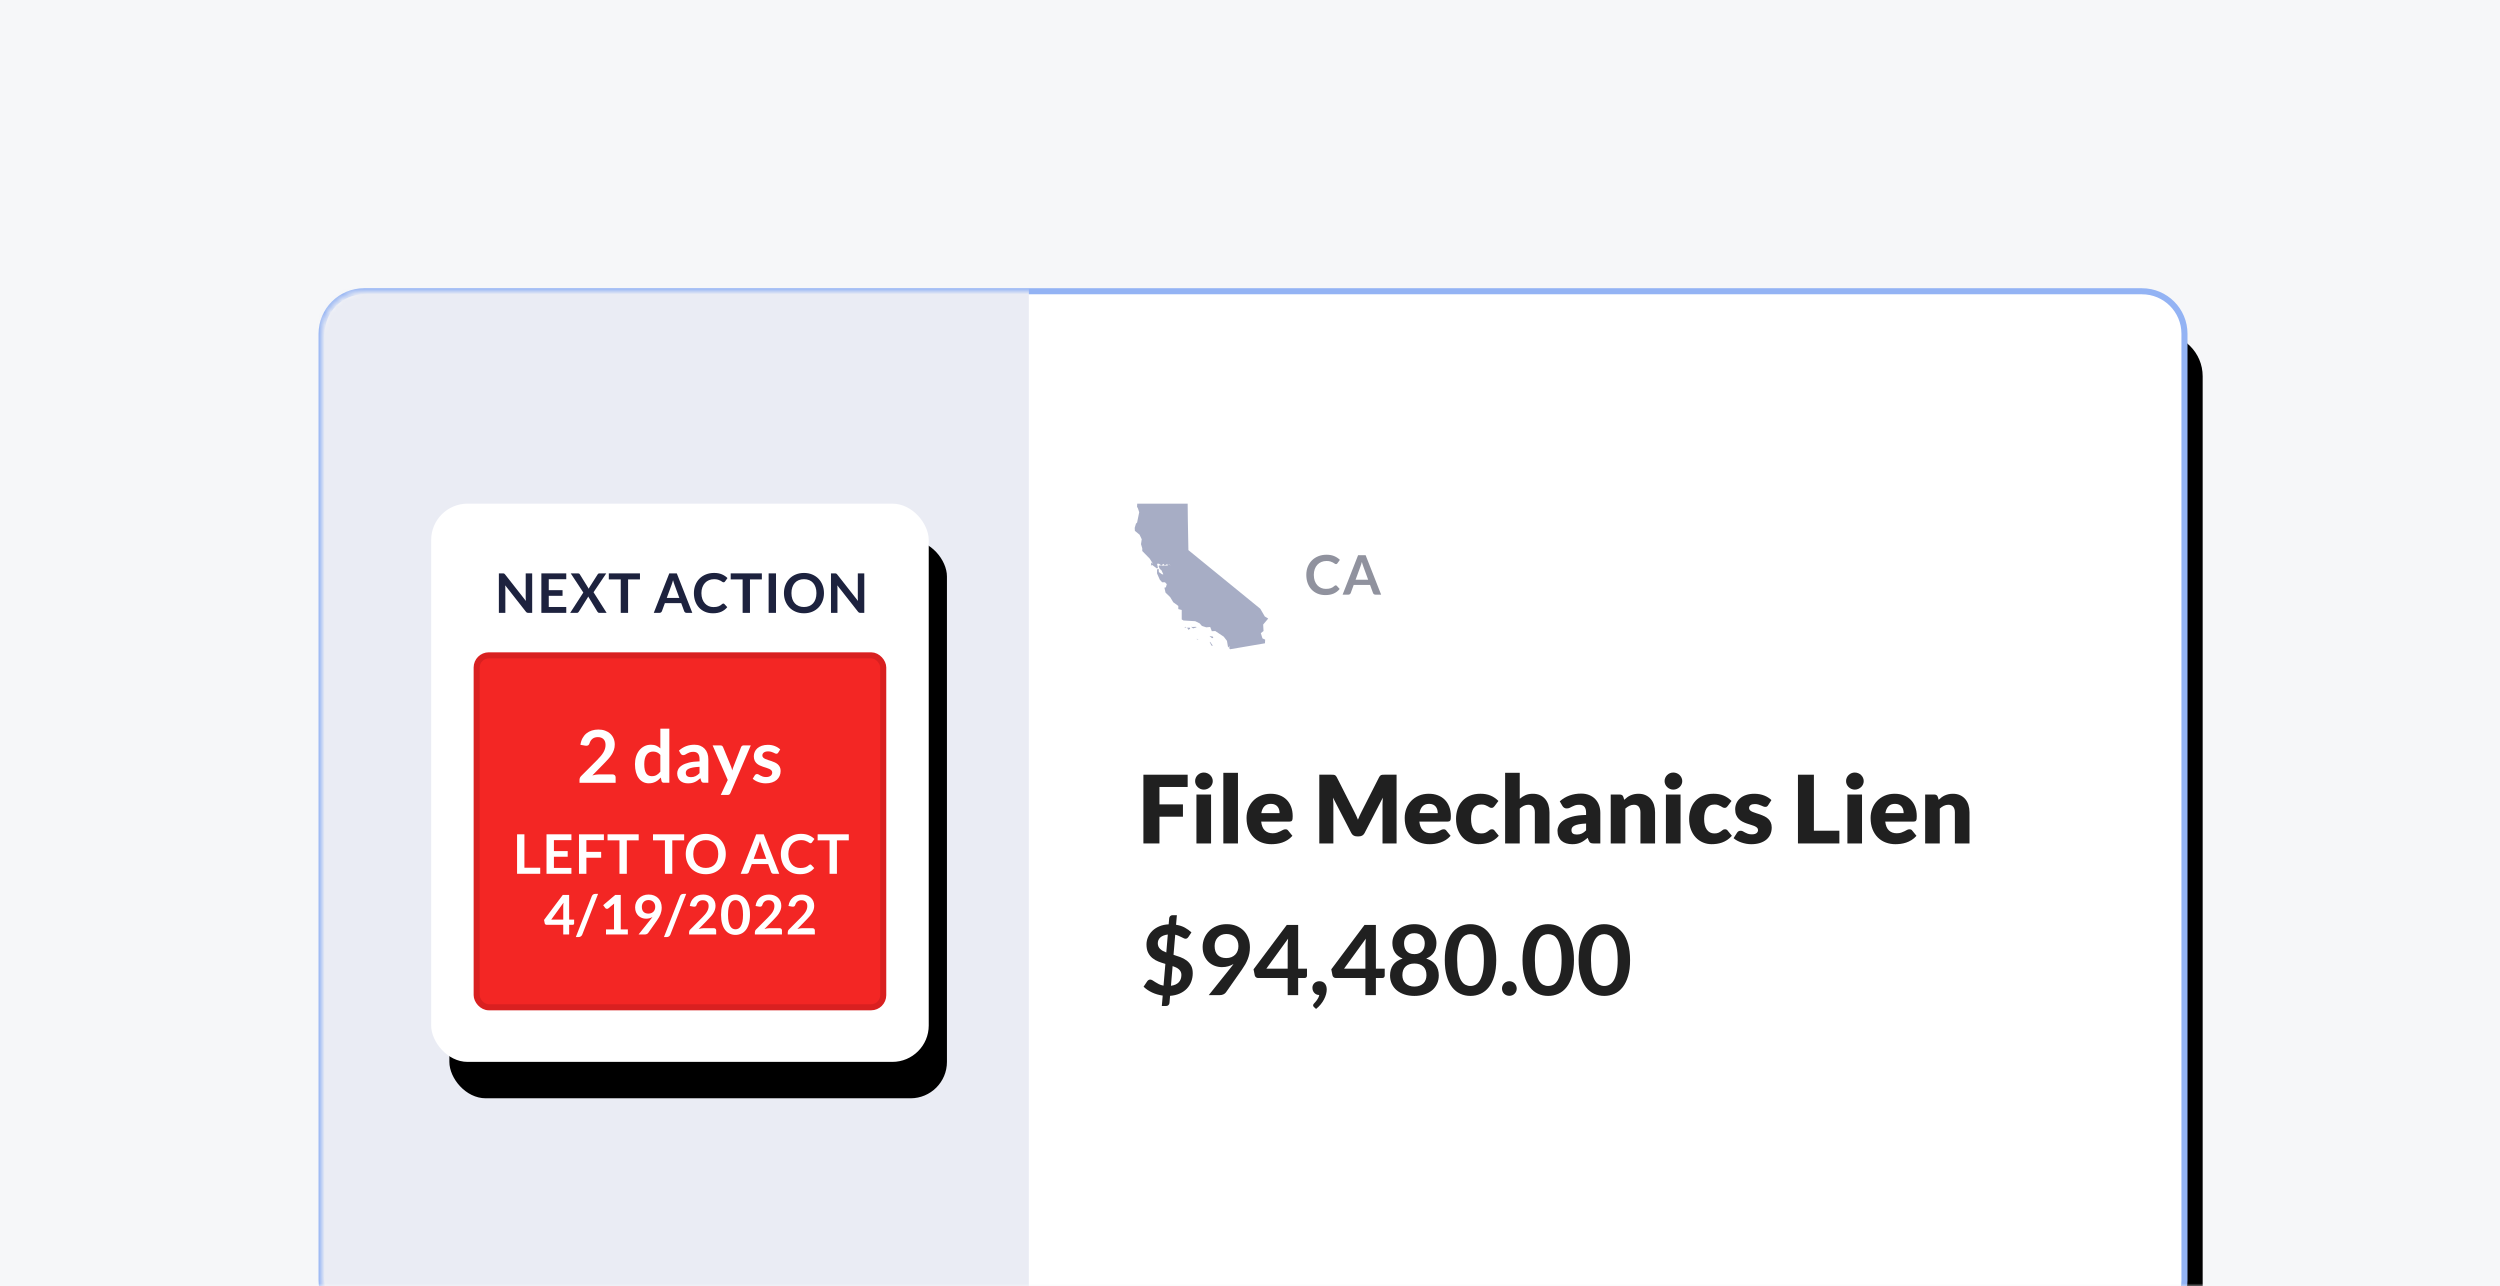 <svg height="212" viewBox="0 0 412 212" width="412" xmlns="http://www.w3.org/2000/svg" xmlns:xlink="http://www.w3.org/1999/xlink"><defs><path id="a" d="m0 0h412v212h-412z"/><path id="b" d="m7 0h293c3.866 0 7 3.134 7 7v156c0 3.866-3.134 7-7 7h-293c-3.866 0-7-3.134-7-7v-156c0-3.866 3.134-7 7-7z"/><filter id="c" height="161.2%" width="133.9%" x="-16%" y="-26.5%"><feMorphology in="SourceAlpha" operator="dilate" radius="0.5" result="shadowSpreadOuter1"/><feOffset dx="3" dy="7" in="shadowSpreadOuter1" result="shadowOffsetOuter1"/><feGaussianBlur in="shadowOffsetOuter1" result="shadowBlurOuter1" stdDeviation="16"/><feComposite in="shadowBlurOuter1" in2="SourceAlpha" operator="out" result="shadowBlurOuter1"/><feColorMatrix in="shadowBlurOuter1" type="matrix" values="0 0 0 0 0   0 0 0 0 0   0 0 0 0 0  0 0 0 0.083 0"/></filter><rect id="d" height="92" rx="6" width="82"/><filter id="e" height="168.5%" width="176.8%" x="-34.8%" y="-27.7%"><feOffset dx="3" dy="6" in="SourceAlpha" result="shadowOffsetOuter1"/><feGaussianBlur in="shadowOffsetOuter1" result="shadowBlurOuter1" stdDeviation="9.5"/><feColorMatrix in="shadowBlurOuter1" type="matrix" values="0 0 0 0 0.839   0 0 0 0 0.838   0 0 0 0 0.895  0 0 0 0.767 0"/></filter><mask id="f" fill="#fff"><use fill="#fff" fill-rule="evenodd" xlink:href="#a"/></mask><mask id="g" fill="#fff"><use fill="#fff" fill-rule="evenodd" xlink:href="#b"/></mask></defs><g fill="none" fill-rule="evenodd"><use fill="#f6f7f9" fill-rule="nonzero" xlink:href="#a"/><g mask="url(#f)"><g transform="translate(53 48)"><g fill="none" fill-rule="evenodd"><use fill="#000" filter="url(#c)" xlink:href="#b"/><use fill="#fff" fill-rule="evenodd" stroke="#93b3f4" xlink:href="#b"/><g mask="url(#g)"><g transform="translate(-16.444 -10)"><path d="m0 0h133v182h-133z" fill="#eaecf4"/><g fill="none" transform="translate(34.5 45)"><use fill="#000" filter="url(#e)" xlink:href="#d"/><use fill="#fff" fill-rule="evenodd" xlink:href="#d"/><rect fill="#f32624" height="58" rx="2" stroke="#d92020" width="67" x="7.5" y="25"/><g fill-rule="nonzero"><g fill="#fff" transform="translate(24.448 37.084)"><path d="m3.108.144c.4 0 .766.059 1.098.177s.616.285.852.501.42.476.552.78.198.642.198 1.014c0 .32-.047.616-.141.888s-.22.532-.378.78-.343.488-.555.72-.434.468-.666.708l-1.956 1.998c.192-.056.38-.099.564-.129s.36-.045.528-.045h2.226c.16 0 .287.045.381.135s.141.209.141.357v.888h-5.952v-.492c0-.1.021-.204.063-.312s.109-.208.201-.3l2.634-2.64c.22-.224.417-.438.591-.642s.32-.406.438-.606.208-.403.27-.609.093-.423.093-.651c0-.208-.03-.391-.09-.549s-.146-.291-.258-.399-.245-.189-.399-.243-.327-.081-.519-.081c-.356 0-.649.09-.879.27s-.391.422-.483.726c-.044.152-.11.261-.198.327s-.2.099-.336.099c-.06 0-.126-.006-.198-.018l-.78-.138c.06-.416.176-.781.348-1.095s.387-.576.645-.786.554-.368.888-.474.693-.159 1.077-.159z"/><path d="m13.896 8.916c-.192 0-.318-.09-.378-.27l-.12-.594c-.128.144-.262.274-.402.39s-.291.216-.453.3-.336.149-.522.195-.387.069-.603.069c-.336 0-.644-.07-.924-.21s-.521-.343-.723-.609-.358-.595-.468-.987-.165-.84-.165-1.344c0-.456.062-.88.186-1.272s.302-.732.534-1.02.51-.513.834-.675.688-.243 1.092-.243c.344 0 .638.055.882.165s.462.257.654.441v-3.252h1.482v8.916zm-1.974-1.086c.308 0 .57-.064.786-.192s.42-.31.612-.546v-2.76c-.168-.204-.351-.348-.549-.432s-.411-.126-.639-.126c-.224 0-.427.042-.609.126s-.336.211-.462.381-.223.386-.291.648-.102.571-.102.927c0 .36.029.665.087.915s.141.454.249.612.24.272.396.342.33.105.522.105z"/><path d="m21.228 8.916h-.666c-.14 0-.25-.021-.33-.063s-.14-.127-.18-.255l-.132-.438c-.156.14-.309.263-.459.369s-.305.195-.465.267-.33.126-.51.162-.38.054-.6.054c-.26 0-.5-.035-.72-.105s-.409-.175-.567-.315-.281-.314-.369-.522-.132-.45-.132-.726c0-.232.061-.461.183-.687s.325-.43.609-.612.662-.333 1.134-.453 1.058-.188 1.758-.204v-.36c0-.412-.087-.717-.261-.915s-.427-.297-.759-.297c-.24 0-.44.028-.6.084s-.299.119-.417.189-.227.133-.327.189-.21.084-.33.084c-.1 0-.186-.026-.258-.078s-.13-.116-.174-.192l-.27-.474c.708-.648 1.562-.972 2.562-.972.36 0 .681.059.963.177s.521.282.717.492.345.461.447.753.153.612.153.96zm-2.88-.924c.152 0 .292-.014.42-.042s.249-.07.363-.126.224-.125.33-.207.213-.179.321-.291v-1.038c-.432.02-.793.057-1.083.111s-.523.123-.699.207-.301.182-.375.294-.111.234-.111.366c0 .26.077.446.231.558s.355.168.603.168z"/><path d="m24.87 10.608c-.044.104-.101.183-.171.237s-.177.081-.321.081h-1.104l1.152-2.466-2.49-5.7h1.296c.12 0 .212.028.276.084s.112.12.144.192l1.314 3.192c.044.104.082.212.114.324s.06.224.084.336c.032-.116.067-.228.105-.336s.079-.218.123-.33l1.236-3.186c.032-.08.085-.146.159-.198s.157-.078.249-.078h1.188z"/><path d="m32.742 3.96c-.04.064-.082.109-.126.135s-.1.039-.168.039c-.072 0-.149-.02-.231-.06s-.177-.085-.285-.135-.231-.095-.369-.135-.301-.06-.489-.06c-.292 0-.522.062-.69.186s-.252.286-.252.486c0 .132.043.243.129.333s.2.169.342.237.303.129.483.183.364.113.552.177.372.137.552.219.341.186.483.312.256.277.342.453.129.388.129.636c0 .296-.054.569-.162.819s-.266.466-.474.648-.465.324-.771.426-.657.153-1.053.153c-.212 0-.419-.019-.621-.057s-.396-.091-.582-.159-.358-.148-.516-.24-.297-.192-.417-.3l.342-.564c.044-.068.096-.12.156-.156s.136-.054.228-.054.179.026.261.078.177.108.285.168.235.116.381.168.331.078.555.078c.176 0 .327-.021.453-.063s.23-.097.312-.165.142-.147.18-.237.057-.183.057-.279c0-.144-.043-.262-.129-.354s-.2-.172-.342-.24-.304-.129-.486-.183-.368-.113-.558-.177-.376-.139-.558-.225-.344-.195-.486-.327-.256-.294-.342-.486-.129-.424-.129-.696c0-.252.05-.492.15-.72s.247-.427.441-.597.436-.306.726-.408.625-.153 1.005-.153c.424 0 .81.07 1.158.21s.638.324.87.552z"/></g><g fill="#1d223e" transform="translate(11.157 11.421)"><path d="m.634.072c.054 0 .099.002.135.007s.068.013.097.027.056.033.083.059.057.059.09.101l3.416 4.351c-.012-.105-.02-.208-.025-.308s-.007-.194-.007-.281v-3.955h1.067v6.507h-.625c-.096 0-.175-.015-.238-.045s-.124-.084-.184-.162l-3.402-4.333c.009.096.016.191.02.286s.007.181.007.259v3.996h-1.067v-6.507z"/><path d="m11.108.072v.963h-2.885v1.804h2.272v.931h-2.272v1.841h2.885v.968h-4.104v-6.507z"/><path d="m13.918 3.231-2.075-3.159h1.206c.084 0 .145.011.182.034s.071.059.101.11l1.48 2.389c.015-.039.032-.077.05-.115s.039-.076.063-.115l1.355-2.138c.066-.111.151-.167.257-.167h1.161l-2.097 3.11 2.155 3.397h-1.21c-.081 0-.146-.021-.196-.063s-.091-.09-.124-.144l-1.508-2.493c-.012.036-.025.07-.041.101s-.03.061-.045.088l-1.444 2.304c-.033.051-.073.098-.121.142s-.108.065-.18.065h-1.134z"/><path d="m23.253.072v.995h-1.958v5.513h-1.21v-5.513h-1.966v-.995z"/><path d="m31.879 6.579h-.936c-.105 0-.191-.026-.259-.079s-.116-.118-.146-.196l-.486-1.327h-2.696l-.486 1.327c-.024.069-.071.132-.142.189s-.157.086-.259.086h-.941l2.556-6.507h1.238zm-4.212-2.457h2.075l-.792-2.164c-.036-.096-.076-.209-.119-.34s-.086-.272-.128-.425c-.042.153-.083.295-.124.427s-.08.247-.119.346z"/><path d="m36.993 5.045c.066 0 .123.025.171.076l.477.517c-.264.327-.589.578-.974.751s-.848.261-1.388.261c-.483 0-.917-.083-1.303-.247s-.715-.395-.988-.689-.482-.645-.628-1.053-.218-.854-.218-1.337c0-.489.081-.937.243-1.343s.39-.757.684-1.051.646-.523 1.055-.686.862-.245 1.357-.245c.483 0 .905.077 1.267.232s.671.359.929.614l-.405.562c-.024.036-.055.068-.092.095s-.089.041-.155.041c-.069 0-.14-.027-.211-.081s-.164-.113-.275-.175-.251-.121-.421-.175-.385-.081-.646-.081c-.306 0-.587.053-.844.16s-.477.259-.661.457-.329.439-.432.722-.155.602-.155.956c0 .366.052.692.155.977s.244.525.421.72.386.344.625.448.498.155.774.155c.165 0 .314-.009.448-.027s.257-.046.369-.086.219-.089.32-.151.2-.137.299-.227c.03-.027.061-.049.095-.065s.069-.025.108-.025z"/><path d="m43.34.072v.995h-1.958v5.513h-1.21v-5.513h-1.966v-.995z"/><path d="m45.673 6.579h-1.215v-6.507h1.215z"/><path d="m53.577 3.325c0 .477-.08.919-.238 1.325s-.383.758-.67 1.055-.634.529-1.04.695-.854.25-1.345.25-.941-.083-1.348-.25-.754-.398-1.044-.695-.514-.649-.673-1.055-.238-.848-.238-1.325.08-.919.238-1.325.383-.758.673-1.055.637-.529 1.044-.695.856-.25 1.348-.25.941.084 1.345.252.751.4 1.04.695.511.646.67 1.053.238.848.238 1.325zm-1.242 0c0-.357-.047-.677-.142-.961s-.23-.524-.407-.722-.392-.349-.646-.455-.539-.158-.857-.158-.605.052-.86.158-.472.257-.65.455-.316.439-.412.722-.144.604-.144.961.048.677.144.961.233.523.412.72.395.347.65.452.541.158.86.158.604-.052.857-.158.469-.256.646-.452.313-.436.407-.72.142-.604.142-.961z"/><path d="m55.365.072c.054 0 .099.002.135.007s.068.013.097.027.056.033.083.059.057.059.09.101l3.416 4.351c-.012-.105-.02-.208-.025-.308s-.007-.194-.007-.281v-3.955h1.067v6.507h-.625c-.096 0-.175-.015-.238-.045s-.124-.084-.184-.162l-3.402-4.333c.009.096.016.191.02.286s.007.181.007.259v3.996h-1.067v-6.507z"/></g><g fill="#fff" transform="translate(14.157 54.421)"><path d="m1.21 5.58h2.606v.999h-3.816v-6.507h1.21z"/><path d="m8.957.072v.963h-2.885v1.804h2.272v.931h-2.272v1.841h2.885v.968h-4.104v-6.507z"/><path d="m14.309.072v.963h-2.885v1.926h2.434v.968h-2.434v2.651h-1.22v-6.507z"/><path d="m20.044.072v.995h-1.958v5.513h-1.21v-5.513h-1.966v-.995z"/><path d="m27.537.072v.995h-1.958v5.513h-1.21v-5.513h-1.966v-.995z"/><path d="m34.397 3.325c0 .477-.08.919-.238 1.325s-.383.758-.67 1.055-.634.529-1.04.695-.854.25-1.345.25-.941-.083-1.348-.25-.754-.398-1.044-.695-.514-.649-.673-1.055-.238-.848-.238-1.325.08-.919.238-1.325.383-.758.673-1.055.637-.529 1.044-.695.856-.25 1.348-.25.941.084 1.345.252.751.4 1.04.695.511.646.67 1.053.238.848.238 1.325zm-1.242 0c0-.357-.047-.677-.142-.961s-.23-.524-.407-.722-.392-.349-.646-.455-.539-.158-.857-.158-.605.052-.86.158-.472.257-.65.455-.316.439-.412.722-.144.604-.144.961.048.677.144.961.233.523.412.72.395.347.65.452.541.158.86.158.604-.052.857-.158.469-.256.646-.452.313-.436.407-.72.142-.604.142-.961z"/><path d="m43.207 6.579h-.936c-.105 0-.191-.026-.259-.079s-.116-.118-.146-.196l-.486-1.327h-2.696l-.486 1.327c-.024.069-.071.132-.142.189s-.157.086-.259.086h-.941l2.556-6.507h1.238zm-4.212-2.457h2.075l-.792-2.164c-.036-.096-.076-.209-.119-.34s-.086-.272-.128-.425c-.042.153-.083.295-.124.427s-.08.247-.119.346z"/><path d="m48.321 5.045c.066 0 .123.025.171.076l.477.517c-.264.327-.589.578-.974.751s-.848.261-1.388.261c-.483 0-.917-.083-1.303-.247s-.715-.395-.988-.689-.482-.645-.628-1.053-.218-.854-.218-1.337c0-.489.081-.937.243-1.343s.39-.757.684-1.051.646-.523 1.055-.686.862-.245 1.357-.245c.483 0 .905.077 1.267.232s.671.359.929.614l-.405.562c-.024.036-.055.068-.092.095s-.089.041-.155.041c-.069 0-.14-.027-.211-.081s-.164-.113-.275-.175-.251-.121-.421-.175-.385-.081-.646-.081c-.306 0-.587.053-.844.16s-.477.259-.661.457-.329.439-.432.722-.155.602-.155.956c0 .366.052.692.155.977s.244.525.421.72.386.344.625.448.498.155.774.155c.165 0 .314-.009.448-.027s.257-.046.369-.086.219-.089.32-.151.2-.137.299-.227c.03-.027.061-.049.095-.065s.069-.025.108-.025z"/><path d="m54.668.072v.995h-1.958v5.513h-1.21v-5.513h-1.966v-.995z"/></g><g fill="#fff" transform="translate(18.604 64.313)"><path d="m4.136 4.234h.819v.643c0 .06-.019.112-.059.155s-.096.065-.171.065h-.59v1.589h-.972v-1.589h-2.745c-.075 0-.141-.023-.198-.07s-.093-.104-.108-.173l-.113-.562 3.083-4.117h1.053zm-.972-2.128c0-.096.003-.2.009-.31s.017-.227.032-.346l-2.021 2.785h1.98z"/><path d="m6.298 6.7c-.027.069-.061.129-.103.18s-.09.094-.144.128-.111.061-.171.079-.118.027-.175.027h-.468l2.628-6.723c.051-.126.124-.223.221-.29s.211-.101.346-.101h.472z"/><path d="m10.21 5.854h1.319v-3.793c0-.147.004-.301.013-.464l-.936.783c-.039.033-.079.056-.119.068s-.08.018-.119.018c-.06 0-.115-.013-.164-.038s-.086-.055-.11-.088l-.351-.481 1.984-1.688h.913v5.684h1.17v.833h-3.6z"/><path d="m16.805 4.09c-.225 0-.446-.039-.661-.117s-.409-.196-.578-.353-.305-.352-.407-.585-.153-.505-.153-.817c0-.291.054-.564.162-.819s.26-.478.455-.67.429-.344.702-.455.575-.167.904-.167c.333 0 .632.052.898.158s.492.252.679.441.332.415.432.679.151.553.151.869c0 .201-.017.392-.052.572s-.084.353-.148.52-.142.329-.232.486-.191.316-.301.475l-1.49 2.124c-.051.072-.127.133-.227.182s-.215.074-.344.074h-1.022l2.021-2.525c.051-.063.099-.124.144-.184s.088-.12.131-.18c-.15.096-.315.169-.495.218s-.369.074-.567.074zm1.516-1.948c0-.177-.027-.335-.081-.475s-.131-.257-.23-.353-.217-.17-.353-.221-.286-.076-.448-.076c-.168 0-.32.028-.455.083s-.25.133-.344.232-.167.217-.218.353-.076.286-.076.448c0 .363.094.64.281.83s.454.286.799.286c.18 0 .34-.029.479-.086s.257-.135.353-.234.169-.216.218-.351.074-.281.074-.436z"/><path d="m20.82 6.7c-.027.069-.061.129-.103.18s-.09.094-.144.128-.111.061-.171.079-.118.027-.175.027h-.468l2.628-6.723c.051-.126.124-.223.221-.29s.211-.101.346-.101h.472z"/><path d="m26.232.108c.3 0 .575.044.824.133s.462.214.639.376.315.357.414.585.148.481.148.76c0 .24-.035.462-.106.666s-.165.399-.283.585-.257.366-.416.54-.326.351-.499.531l-1.467 1.498c.144-.042.285-.074.423-.097s.27-.034.396-.034h1.669c.12 0 .215.034.286.101s.106.157.106.268v.666h-4.464v-.369c0-.075.016-.153.047-.234s.082-.156.151-.225l1.976-1.98c.165-.168.313-.329.443-.481s.24-.304.329-.455.156-.302.203-.457.07-.317.07-.488c0-.156-.022-.293-.068-.412s-.11-.218-.194-.299-.184-.142-.299-.182-.245-.061-.389-.061c-.267 0-.487.068-.659.203s-.293.317-.362.544c-.033.114-.083.196-.148.245s-.15.074-.252.074c-.045 0-.095-.004-.148-.013l-.585-.103c.045-.312.132-.586.261-.821s.29-.432.484-.59.415-.276.666-.355.52-.119.808-.119z"/><path d="m33.938 3.433c0 .567-.061 1.06-.182 1.478s-.289.764-.504 1.037-.468.476-.76.61-.608.2-.947.2-.653-.067-.943-.2-.541-.337-.754-.61-.38-.619-.499-1.037-.18-.911-.18-1.478c0-.57.06-1.063.18-1.48s.286-.762.499-1.035.464-.476.754-.61.604-.2.943-.2.655.067.947.2.546.337.76.61.383.618.504 1.035.182.91.182 1.48zm-1.147 0c0-.471-.035-.861-.103-1.17s-.161-.555-.277-.738-.248-.311-.398-.385-.306-.11-.468-.11c-.159 0-.313.037-.461.11s-.28.202-.394.385-.205.429-.272.738-.101.699-.101 1.17.034.861.101 1.17.158.555.272.738.245.311.394.385.302.11.461.11c.162 0 .318-.037.468-.11s.283-.202.398-.385.208-.429.277-.738.103-.699.103-1.17z"/><path d="m37.072.108c.3 0 .575.044.824.133s.462.214.639.376.315.357.414.585.148.481.148.76c0 .24-.035.462-.106.666s-.165.399-.283.585-.257.366-.416.54-.326.351-.499.531l-1.467 1.498c.144-.042.285-.074.423-.097s.27-.034.396-.034h1.669c.12 0 .215.034.286.101s.106.157.106.268v.666h-4.464v-.369c0-.075.016-.153.047-.234s.082-.156.151-.225l1.976-1.98c.165-.168.313-.329.443-.481s.24-.304.329-.455.156-.302.203-.457.07-.317.07-.488c0-.156-.022-.293-.068-.412s-.11-.218-.194-.299-.184-.142-.299-.182-.245-.061-.389-.061c-.267 0-.487.068-.659.203s-.293.317-.362.544c-.033.114-.083.196-.148.245s-.15.074-.252.074c-.045 0-.095-.004-.148-.013l-.585-.103c.045-.312.132-.586.261-.821s.29-.432.484-.59.415-.276.666-.355.52-.119.808-.119z"/><path d="m42.492.108c.3 0 .575.044.824.133s.462.214.639.376.315.357.414.585.148.481.148.76c0 .24-.035.462-.106.666s-.165.399-.283.585-.257.366-.416.54-.326.351-.499.531l-1.467 1.498c.144-.042.285-.074.423-.097s.27-.034.396-.034h1.669c.12 0 .215.034.286.101s.106.157.106.268v.666h-4.464v-.369c0-.075.016-.153.047-.234s.082-.156.151-.225l1.976-1.98c.165-.168.313-.329.443-.481s.24-.304.329-.455.156-.302.203-.457.07-.317.07-.488c0-.156-.022-.293-.068-.412s-.11-.218-.194-.299-.184-.142-.299-.182-.245-.061-.389-.061c-.267 0-.487.068-.659.203s-.293.317-.362.544c-.033.114-.083.196-.148.245s-.15.074-.252.074c-.045 0-.095-.004-.148-.013l-.585-.103c.045-.312.132-.586.261-.821s.29-.432.484-.59.415-.276.666-.355.52-.119.808-.119z"/></g></g></g></g></g><g fill="#202020" fill-rule="nonzero"><g transform="translate(135.433 79.313)"><path d="m7.294.358v2.022h-4.65v2.869h3.872v2.03h-3.872v4.409h-2.644v-11.33z"/><path d="m11.151 3.624v8.064h-2.411v-8.064zm.28-2.208c0 .192-.039.372-.117.54s-.184.316-.319.443-.292.228-.47.303-.369.113-.572.113c-.197 0-.381-.038-.552-.113s-.323-.176-.455-.303-.236-.275-.311-.443-.113-.349-.113-.54c0-.197.038-.381.113-.552s.179-.321.311-.451.284-.231.455-.303.355-.109.552-.109c.202 0 .393.036.572.109s.336.174.47.303.241.28.319.451.117.355.117.552z"/><path d="m15.583.047v11.641h-2.411v-11.641z"/><path d="m20.98 3.499c.534 0 1.023.083 1.466.249s.824.407 1.143.723.568.704.746 1.163.268.978.268 1.559c0 .181-.008.329-.023.443s-.044.205-.086.272-.097.114-.167.14-.159.039-.268.039h-4.65c.078.674.283 1.163.614 1.466s.759.455 1.283.455c.28 0 .521-.034.723-.101s.382-.143.54-.226.303-.158.435-.226.271-.101.416-.101c.192 0 .337.07.435.21l.7.863c-.249.285-.517.517-.805.696s-.583.319-.886.42-.607.171-.91.21-.592.058-.867.058c-.565 0-1.095-.092-1.59-.276s-.928-.457-1.299-.82-.664-.814-.879-1.353-.323-1.166-.323-1.882c0-.539.092-1.05.276-1.532s.448-.905.793-1.267.762-.651 1.252-.863 1.043-.319 1.66-.319zm.047 1.664c-.461 0-.822.131-1.081.393s-.43.639-.513 1.131h3.009c0-.192-.025-.378-.074-.56s-.13-.343-.241-.486-.258-.258-.439-.346-.402-.132-.661-.132z"/><path d="m34.782 6.509c.104.197.203.402.299.614s.188.43.276.653c.088-.228.181-.45.28-.665s.2-.424.303-.626l2.908-5.723c.052-.098.105-.175.159-.229s.115-.095.183-.121.144-.041.229-.047.185-.008.299-.008h2.006v11.33h-2.317v-6.516c0-.316.016-.658.047-1.026l-3.002 5.824c-.093.181-.219.319-.377.412s-.338.14-.54.14h-.358c-.202 0-.382-.047-.54-.14s-.284-.231-.377-.412l-3.017-5.832c.021.181.036.362.047.54s.016.343.016.494v6.516h-2.317v-11.33h2.006c.114 0 .214.003.299.008s.162.021.229.047.128.066.183.121.108.131.159.229z"/><path d="m47.045 3.499c.534 0 1.023.083 1.466.249s.824.407 1.143.723.568.704.746 1.163.268.978.268 1.559c0 .181-.008.329-.023.443s-.044.205-.086.272-.097.114-.167.14-.159.039-.268.039h-4.65c.078.674.283 1.163.614 1.466s.759.455 1.283.455c.28 0 .521-.034.723-.101s.382-.143.54-.226.303-.158.435-.226.271-.101.416-.101c.192 0 .337.07.435.21l.7.863c-.249.285-.517.517-.805.696s-.583.319-.886.42-.607.171-.91.21-.592.058-.867.058c-.565 0-1.095-.092-1.59-.276s-.928-.457-1.299-.82-.664-.814-.879-1.353-.323-1.166-.323-1.882c0-.539.092-1.05.276-1.532s.448-.905.793-1.267.762-.651 1.252-.863 1.043-.319 1.66-.319zm.047 1.664c-.461 0-.822.131-1.081.393s-.43.639-.513 1.131h3.009c0-.192-.025-.378-.074-.56s-.13-.343-.241-.486-.258-.258-.439-.346-.402-.132-.661-.132z"/><path d="m57.869 5.537c-.073.088-.143.158-.21.21s-.163.078-.288.078c-.119 0-.227-.029-.323-.086s-.203-.121-.323-.191-.259-.133-.42-.191-.36-.086-.599-.086c-.295 0-.551.054-.766.163s-.393.264-.533.467-.244.45-.311.743-.101.623-.101.991c0 .772.149 1.366.447 1.781s.709.622 1.232.622c.28 0 .502-.035.665-.105s.302-.148.416-.233.219-.165.315-.237.216-.109.362-.109c.192 0 .337.07.435.21l.7.863c-.249.285-.511.517-.785.696s-.556.319-.844.42-.577.171-.867.21-.573.058-.848.058c-.492 0-.963-.093-1.411-.28s-.842-.457-1.182-.813-.609-.792-.809-1.31-.299-1.109-.299-1.773c0-.581.087-1.124.26-1.629s.43-.943.77-1.314.759-.662 1.26-.875 1.08-.319 1.738-.319c.632 0 1.187.101 1.664.303s.907.498 1.291.886z"/><path d="m59.611 11.687v-11.641h2.411v4.285c.29-.249.605-.45.945-.603s.745-.229 1.217-.229c.441 0 .831.076 1.17.229s.626.365.859.638.41.596.529.972.179.784.179 1.225v5.124h-2.411v-5.124c0-.394-.091-.701-.272-.921s-.448-.33-.801-.33c-.264 0-.513.057-.746.171s-.456.267-.669.459v5.746z"/><path d="m74.199 11.687c-.228 0-.4-.031-.517-.093s-.214-.192-.292-.389l-.171-.443c-.202.171-.397.321-.583.451s-.38.24-.579.33-.412.158-.638.202-.476.066-.75.066c-.368 0-.702-.048-1.003-.144s-.556-.237-.766-.424-.372-.419-.486-.696-.171-.597-.171-.96c0-.285.073-.578.218-.879s.397-.574.754-.82.84-.452 1.446-.618 1.371-.259 2.294-.28v-.342c0-.472-.097-.813-.292-1.023s-.47-.315-.828-.315c-.285 0-.518.031-.7.093s-.343.132-.486.21-.281.148-.416.21-.295.093-.482.093c-.166 0-.307-.04-.424-.121s-.209-.18-.276-.299l-.435-.754c.487-.43 1.028-.75 1.621-.96s1.23-.315 1.909-.315c.487 0 .927.079 1.318.237s.723.378.995.661.481.618.626 1.007.218.814.218 1.275v5.039zm-2.768-1.47c.311 0 .583-.054.816-.163s.469-.285.708-.529v-1.12c-.482.021-.879.062-1.19.124s-.557.14-.739.233-.307.2-.377.319-.105.249-.105.389c0 .275.075.468.226.579s.371.167.661.167z"/><path d="m77.014 11.687v-8.064h1.493c.15 0 .276.034.377.101s.172.168.214.303l.14.467c.156-.145.316-.28.482-.404s.343-.229.533-.315.394-.153.614-.202.46-.074.719-.074c.441 0 .831.076 1.17.229s.626.365.859.638.41.596.529.972.179.784.179 1.225v5.124h-2.411v-5.124c0-.394-.091-.701-.272-.921s-.448-.33-.801-.33c-.264 0-.513.057-.746.171s-.456.267-.669.459v5.746z"/><path d="m88.522 3.624v8.064h-2.411v-8.064zm.28-2.208c0 .192-.039.372-.117.54s-.184.316-.319.443-.292.228-.47.303-.369.113-.572.113c-.197 0-.381-.038-.552-.113s-.323-.176-.455-.303-.236-.275-.311-.443-.113-.349-.113-.54c0-.197.038-.381.113-.552s.179-.321.311-.451.284-.231.455-.303.355-.109.552-.109c.202 0 .393.036.572.109s.336.174.47.303.241.28.319.451.117.355.117.552z"/><path d="m96.282 5.537c-.073.088-.143.158-.21.21s-.163.078-.288.078c-.119 0-.227-.029-.323-.086s-.203-.121-.323-.191-.259-.133-.42-.191-.36-.086-.599-.086c-.295 0-.551.054-.766.163s-.393.264-.533.467-.244.45-.311.743-.101.623-.101.991c0 .772.149 1.366.447 1.781s.709.622 1.232.622c.28 0 .502-.035.665-.105s.302-.148.416-.233.219-.165.315-.237.216-.109.362-.109c.192 0 .337.07.435.21l.7.863c-.249.285-.511.517-.785.696s-.556.319-.844.42-.577.171-.867.21-.573.058-.848.058c-.492 0-.963-.093-1.411-.28s-.842-.457-1.182-.813-.609-.792-.809-1.31-.299-1.109-.299-1.773c0-.581.087-1.124.26-1.629s.43-.943.77-1.314.759-.662 1.26-.875 1.08-.319 1.738-.319c.632 0 1.187.101 1.664.303s.907.498 1.291.886z"/><path d="m102.954 5.389c-.062.098-.128.168-.198.21s-.159.062-.268.062c-.114 0-.228-.025-.342-.074s-.237-.102-.369-.159-.281-.11-.447-.159-.355-.074-.568-.074c-.306 0-.54.058-.704.175s-.245.279-.245.486c0 .15.053.275.159.373s.248.185.424.26.376.146.599.214.451.143.684.226.461.18.684.292.422.249.599.412.318.362.424.595.159.513.159.84c0 .399-.073.767-.218 1.104s-.362.627-.649.871-.643.433-1.065.568-.908.202-1.458.202c-.275 0-.55-.026-.824-.078s-.54-.122-.797-.21-.494-.193-.712-.315-.404-.253-.56-.393l.56-.886c.067-.104.148-.185.241-.245s.215-.089.365-.089c.14 0 .266.031.377.093s.232.13.362.202.281.14.455.202.393.093.657.093c.187 0 .345-.019.474-.058s.233-.092.311-.159.135-.143.171-.226.054-.168.054-.257c0-.161-.054-.293-.163-.397s-.251-.193-.428-.268-.377-.145-.603-.21-.455-.139-.688-.222-.463-.183-.688-.299-.426-.264-.603-.443-.319-.398-.428-.657-.163-.573-.163-.941c0-.342.066-.667.198-.976s.33-.579.595-.813.596-.419.995-.556.866-.206 1.4-.206c.29 0 .572.026.844.078s.527.124.766.218.456.203.653.33.371.266.521.416z"/><path d="m110.497 9.588h4.199v2.1h-6.827v-11.33h2.628z"/><path d="m118.428 3.624v8.064h-2.411v-8.064zm.28-2.208c0 .192-.039.372-.117.54s-.184.316-.319.443-.292.228-.47.303-.369.113-.572.113c-.197 0-.381-.038-.552-.113s-.323-.176-.455-.303-.236-.275-.311-.443-.113-.349-.113-.54c0-.197.038-.381.113-.552s.179-.321.311-.451.284-.231.455-.303.355-.109.552-.109c.202 0 .393.036.572.109s.336.174.47.303.241.28.319.451.117.355.117.552z"/><path d="m123.825 3.499c.534 0 1.023.083 1.466.249s.824.407 1.143.723.568.704.746 1.163.268.978.268 1.559c0 .181-.008.329-.023.443s-.044.205-.086.272-.097.114-.167.14-.159.039-.268.039h-4.65c.078.674.283 1.163.614 1.466s.759.455 1.283.455c.28 0 .521-.034.723-.101s.382-.143.54-.226.303-.158.435-.226.271-.101.416-.101c.192 0 .337.07.435.21l.7.863c-.249.285-.517.517-.805.696s-.583.319-.886.42-.607.171-.91.21-.592.058-.867.058c-.565 0-1.095-.092-1.59-.276s-.928-.457-1.299-.82-.664-.814-.879-1.353-.323-1.166-.323-1.882c0-.539.092-1.05.276-1.532s.448-.905.793-1.267.762-.651 1.252-.863 1.043-.319 1.66-.319zm.047 1.664c-.461 0-.822.131-1.081.393s-.43.639-.513 1.131h3.009c0-.192-.025-.378-.074-.56s-.13-.343-.241-.486-.258-.258-.439-.346-.402-.132-.661-.132z"/><path d="m128.833 11.687v-8.064h1.493c.15 0 .276.034.377.101s.172.168.214.303l.14.467c.156-.145.316-.28.482-.404s.343-.229.533-.315.394-.153.614-.202.46-.074.719-.074c.441 0 .831.076 1.17.229s.626.365.859.638.41.596.529.972.179.784.179 1.225v5.124h-2.411v-5.124c0-.394-.091-.701-.272-.921s-.448-.33-.801-.33c-.264 0-.513.057-.746.171s-.456.267-.669.459v5.746z"/></g><g transform="translate(135.462 102.824)"><path d="m3.152 13.248c-.624-.085-1.209-.256-1.756-.512s-1.012-.573-1.396-.952l.608-.904c.053-.08.124-.145.212-.196s.18-.076.276-.076c.117 0 .243.041.376.124s.285.18.456.292.365.224.584.336.477.195.776.248l.304-3.584c-.379-.107-.753-.232-1.124-.376s-.704-.335-1-.572-.535-.537-.716-.9-.272-.816-.272-1.36c0-.405.081-.801.244-1.188s.399-.732.708-1.036.691-.555 1.144-.752.973-.309 1.56-.336l.088-1.008c.011-.128.064-.243.16-.344s.221-.152.376-.152h.728l-.136 1.576c.565.091 1.053.251 1.464.48s.768.488 1.072.776l-.48.728c-.075.107-.149.187-.224.24s-.165.08-.272.08c-.08 0-.175-.025-.284-.076s-.235-.112-.376-.184-.297-.145-.468-.22-.36-.136-.568-.184l-.28 3.312c.384.117.764.247 1.14.388s.715.324 1.016.548.545.503.732.836.28.751.28 1.252c0 .496-.083.961-.248 1.396s-.407.819-.724 1.152-.708.604-1.172.812-.995.333-1.592.376l-.096 1.176c-.011.123-.064.236-.16.34s-.221.156-.376.156h-.728zm3.08-3.392c0-.203-.036-.38-.108-.532s-.173-.287-.304-.404-.284-.219-.46-.304-.368-.163-.576-.232l-.272 3.248c.565-.075.993-.265 1.284-.572s.436-.708.436-1.204zm-3.888-5.232c0 .203.035.381.104.536s.167.292.292.412.273.227.444.32.357.177.56.252l.248-2.96c-.293.037-.544.1-.752.188s-.379.196-.512.324-.231.271-.292.428-.092.324-.092.5z"/><path d="m12.933 8.56c-.4 0-.792-.069-1.176-.208s-.727-.348-1.028-.628-.543-.627-.724-1.04c-.181-.413-.272-.897-.272-1.452 0-.517.096-1.003.288-1.456s.461-.851.808-1.192.763-.611 1.248-.808 1.021-.296 1.608-.296c.592 0 1.124.093 1.596.28s.875.448 1.208.784.589.739.768 1.208.268.984.268 1.544c0 .357-.031.696-.092 1.016s-.149.628-.264.924-.252.584-.412.864-.339.561-.536.844l-2.648 3.776c-.091.128-.225.236-.404.324s-.383.132-.612.132h-1.816l3.592-4.488c.091-.112.176-.221.256-.328s.157-.213.232-.32c-.267.171-.56.3-.88.388s-.656.132-1.008.132zm2.696-3.464c0-.315-.048-.596-.144-.844s-.232-.457-.408-.628-.385-.301-.628-.392-.508-.136-.796-.136c-.299 0-.568.049-.808.148s-.444.236-.612.412-.297.385-.388.628-.136.508-.136.796c0 .645.167 1.137.5 1.476s.807.508 1.42.508c.32 0 .604-.051.852-.152s.457-.24.628-.416.3-.384.388-.624.132-.499.132-.776z"/><path d="m25.474 8.816h1.456v1.144c0 .107-.035.199-.104.276s-.171.116-.304.116h-1.048v2.824h-1.728v-2.824h-4.88c-.133 0-.251-.041-.352-.124s-.165-.185-.192-.308l-.2-1 5.48-7.32h1.872zm-1.728-3.784c0-.171.005-.355.016-.552s.029-.403.056-.616l-3.592 4.952h3.52z"/><path d="m27.823 11.96c0-.149.028-.289.084-.42s.135-.245.236-.344.224-.176.368-.232.301-.084.472-.084c.203 0 .379.036.528.108s.275.171.376.296.176.269.224.432.072.335.072.516c0 .256-.039.525-.116.808s-.191.565-.34.848-.333.557-.552.824-.469.512-.752.736l-.344-.312c-.096-.08-.144-.179-.144-.296 0-.043.015-.091.044-.144s.065-.101.108-.144c.059-.064.131-.143.216-.236s.171-.2.256-.32.164-.251.236-.392.124-.292.156-.452c-.165 0-.317-.031-.456-.092s-.257-.145-.356-.252-.176-.232-.232-.376-.084-.301-.084-.472z"/><path d="m38.284 8.816h1.456v1.144c0 .107-.035.199-.104.276s-.171.116-.304.116h-1.048v2.824h-1.728v-2.824h-4.88c-.133 0-.251-.041-.352-.124s-.165-.185-.192-.308l-.2-1 5.48-7.32h1.872zm-1.728-3.784c0-.171.005-.355.016-.552s.029-.403.056-.616l-3.592 4.952h3.52z"/><path d="m44.633 13.304c-.597 0-1.143-.08-1.636-.24s-.916-.387-1.268-.68-.625-.648-.82-1.064-.292-.88-.292-1.392c0-.683.168-1.26.504-1.732s.859-.823 1.568-1.052c-.565-.235-.988-.568-1.268-1s-.42-.952-.42-1.56c0-.437.089-.845.268-1.224s.428-.708.748-.988.703-.499 1.148-.656.935-.236 1.468-.236 1.023.079 1.468.236.828.376 1.148.656.569.609.748.988.268.787.268 1.224c0 .608-.141 1.128-.424 1.56s-.704.765-1.264 1c.709.229 1.232.58 1.568 1.052s.504 1.049.504 1.732c0 .512-.097.976-.292 1.392s-.468.771-.82 1.064-.775.52-1.268.68-1.039.24-1.636.24zm0-1.544c.325 0 .611-.047.856-.14s.452-.223.62-.388.295-.363.38-.592.128-.477.128-.744c0-.635-.176-1.115-.528-1.44s-.837-.488-1.456-.488-1.104.163-1.456.488-.528.805-.528 1.44c0 .267.043.515.128.744s.212.427.38.592.375.295.62.388.531.14.856.14zm0-5.344c.32 0 .589-.051.808-.152s.395-.236.528-.404.228-.36.284-.576.084-.439.084-.668c0-.219-.035-.427-.104-.624s-.173-.372-.312-.524-.315-.273-.528-.364-.467-.136-.76-.136-.547.045-.76.136-.391.212-.532.364-.245.327-.312.524-.1.405-.1.624c0 .229.028.452.084.668s.151.408.284.576.309.303.528.404.488.152.808.152z"/><path d="m58.118 7.392c0 1.008-.108 1.884-.324 2.628s-.515 1.359-.896 1.844-.832.847-1.352 1.084-1.081.356-1.684.356-1.161-.119-1.676-.356-.961-.599-1.34-1.084-.675-1.1-.888-1.844-.32-1.62-.32-2.628c0-1.013.107-1.891.32-2.632s.509-1.355.888-1.84.825-.847 1.34-1.084 1.073-.356 1.676-.356 1.164.119 1.684.356.971.599 1.352 1.084.68 1.099.896 1.84.324 1.619.324 2.632zm-2.04 0c0-.837-.061-1.531-.184-2.08s-.287-.987-.492-1.312-.441-.553-.708-.684-.544-.196-.832-.196c-.283 0-.556.065-.82.196s-.497.359-.7.684-.364.763-.484 1.312-.18 1.243-.18 2.08.06 1.531.18 2.08c.12.549.281.987.484 1.312s.436.553.7.684.537.196.82.196c.288 0 .565-.065.832-.196s.503-.359.708-.684.369-.763.492-1.312c.123-.549.184-1.243.184-2.08z"/><path d="m59.067 12.088c0-.165.031-.323.092-.472s.147-.277.256-.384.239-.192.388-.256.309-.096.48-.096c.165 0 .323.032.472.096s.277.149.384.256.192.235.256.384.096.307.096.472c0 .171-.032.329-.096.476s-.149.273-.256.38-.235.191-.384.252-.307.092-.472.092c-.171 0-.331-.031-.48-.092s-.279-.145-.388-.252-.195-.233-.256-.38-.092-.305-.092-.476z"/><path d="m70.928 7.392c0 1.008-.108 1.884-.324 2.628s-.515 1.359-.896 1.844-.832.847-1.352 1.084-1.081.356-1.684.356-1.161-.119-1.676-.356-.961-.599-1.34-1.084-.675-1.1-.888-1.844-.32-1.62-.32-2.628c0-1.013.107-1.891.32-2.632s.509-1.355.888-1.84.825-.847 1.34-1.084 1.073-.356 1.676-.356 1.164.119 1.684.356.971.599 1.352 1.084.68 1.099.896 1.84.324 1.619.324 2.632zm-2.04 0c0-.837-.061-1.531-.184-2.08s-.287-.987-.492-1.312-.441-.553-.708-.684-.544-.196-.832-.196c-.283 0-.556.065-.82.196s-.497.359-.7.684-.364.763-.484 1.312-.18 1.243-.18 2.08.06 1.531.18 2.08c.12.549.281.987.484 1.312s.436.553.7.684.537.196.82.196c.288 0 .565-.065.832-.196s.503-.359.708-.684.369-.763.492-1.312c.123-.549.184-1.243.184-2.08z"/><path d="m80.173 7.392c0 1.008-.108 1.884-.324 2.628s-.515 1.359-.896 1.844-.832.847-1.352 1.084-1.081.356-1.684.356-1.161-.119-1.676-.356-.961-.599-1.34-1.084-.675-1.1-.888-1.844-.32-1.62-.32-2.628c0-1.013.107-1.891.32-2.632s.509-1.355.888-1.84.825-.847 1.34-1.084 1.073-.356 1.676-.356 1.164.119 1.684.356.971.599 1.352 1.084.68 1.099.896 1.84.324 1.619.324 2.632zm-2.04 0c0-.837-.061-1.531-.184-2.08s-.287-.987-.492-1.312-.441-.553-.708-.684-.544-.196-.832-.196c-.283 0-.556.065-.82.196s-.497.359-.7.684-.364.763-.484 1.312-.18 1.243-.18 2.08.06 1.531.18 2.08c.12.549.281.987.484 1.312s.436.553.7.684.537.196.82.196c.288 0 .565-.065.832-.196s.503-.359.708-.684.369-.763.492-1.312c.123-.549.184-1.243.184-2.08z"/></g></g></g><g fill-rule="nonzero"><path d="m146.885 58.422-.445-.636h-.089l.297.607zm-2.613-1.128h-.119l.297.116v-.087zm2.613-.376-.564-.116.386.347h.238zm-3.8-1.475h-.445l.208.347.297-.173zm-.594-.058-.178-.087-.119.087.297.058zm1.069-.058-.267-.029.327.26.564-.173-.059-.087zm-.802-17.552-.03-2.776h-8.313l-.03.52.148.26.208.636-.356 1.735.178-.202-.356.347-.208.694.03.492.772.636.356.752-.119.81.208.694v.434l1.217 1.243.564.896-.297-.26-.059.607.148-.231.861.636.148-.145-.148-.636.267-.029.475.289.297-.26.238.26.475-.26-.148.26.327-.231.356.26-.445-.26-.089.26h-.98l-.148-.029-.297.029-.059.116.178.434.267.202.327.694h-.208l-.534-.376-.03-.52-.267.087v.665l.445 1.012.386.434h.475l.297.318-.148.52-.238.058.178.81.772.752.505.839.831.607v.52l.564.145v1.561l.297.173 1.93.116.713.347.386.434.713.231.653-.058.267.694.564-.029 1.395.925.534.694.178 1.041.267-.116.059.173-.238-.058.238.347 5.76-.983.03-.607-.445-.202-.267-.867.445-.347-.059-1.07.831-.983-.564-.347-.742-1.272-11.846-9.658z" fill="#a7adc5"/><g fill="#90929e" transform="translate(162.279 43.421)"><path d="m4.851 5.045c.066 0 .123.025.171.076l.477.517c-.264.327-.589.578-.974.751s-.848.261-1.388.261c-.483 0-.917-.083-1.303-.247s-.715-.395-.988-.689-.482-.645-.628-1.053-.218-.854-.218-1.337c0-.489.081-.937.243-1.343s.39-.757.684-1.051.646-.523 1.055-.686.862-.245 1.357-.245c.483 0 .905.077 1.267.232s.671.359.929.614l-.405.562c-.024.036-.055.068-.092.095s-.089.041-.155.041c-.069 0-.14-.027-.211-.081s-.164-.113-.275-.175-.251-.121-.421-.175-.385-.081-.646-.081c-.306 0-.587.053-.844.16s-.477.259-.661.457-.329.439-.432.722-.155.602-.155.956c0 .366.052.692.155.977s.244.525.421.72.386.344.625.448.498.155.774.155c.165 0 .314-.009.448-.027s.257-.046.369-.086.219-.089.32-.151.2-.137.299-.227c.03-.027.061-.049.095-.065s.069-.025.108-.025z"/><path d="m12.332 6.579h-.936c-.105 0-.191-.026-.259-.079s-.116-.118-.146-.196l-.486-1.327h-2.696l-.486 1.327c-.024.069-.071.132-.142.189s-.157.086-.259.086h-.941l2.556-6.507h1.238zm-4.212-2.457h2.075l-.792-2.164c-.036-.096-.076-.209-.119-.34s-.086-.272-.128-.425c-.042.153-.083.295-.124.427s-.08.247-.119.346z"/></g></g></g></g></g></svg>